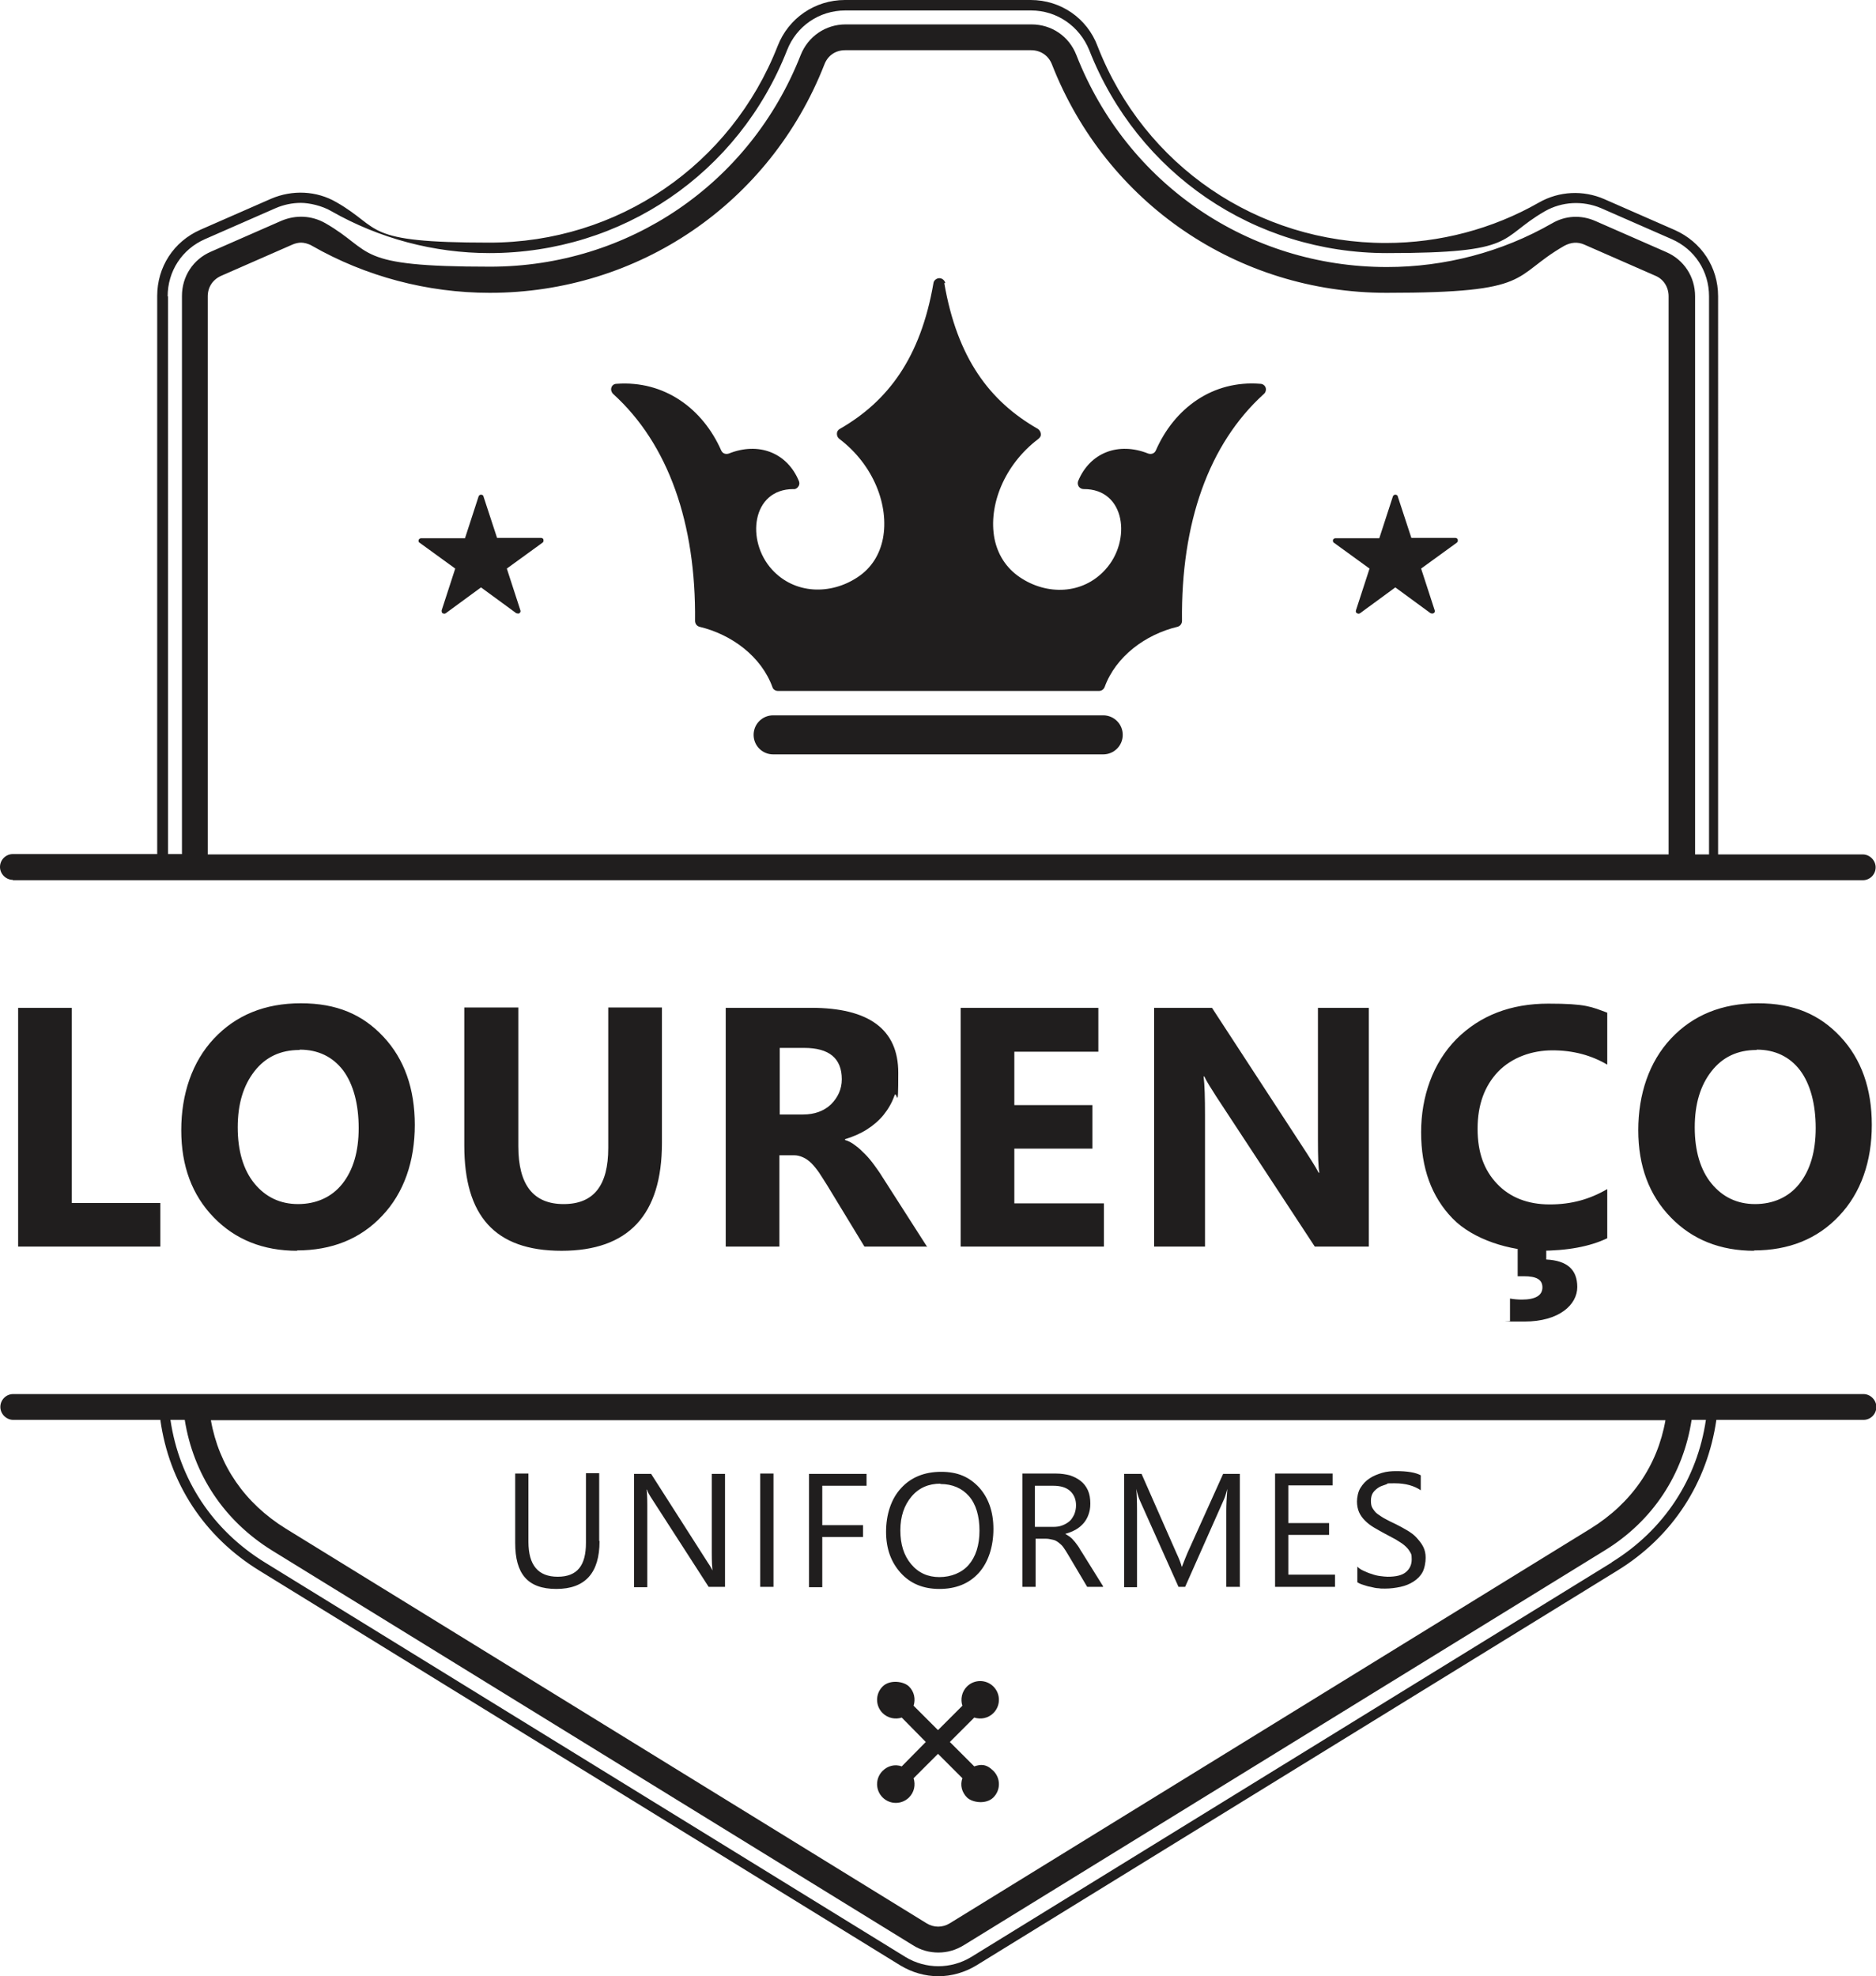 <?xml version="1.0" encoding="UTF-8"?> <svg xmlns="http://www.w3.org/2000/svg" id="Camada_1" version="1.1" viewBox="0 0 538.2 566.9"><defs><style> .st0 { fill: #201e1e; } </style></defs><g id="Camada_x5F_1"><path class="st0" d="M3.7,252.5h530.7c2.1,0,3.7-1.7,3.7-3.7s-1.7-3.7-3.7-3.7h-41.5V85c0-8.4-4.8-15.6-12.4-19l-20.3-8.9c-6-2.6-12.9-2.3-18.7,1-13.3,7.6-28.5,11.6-43.9,11.6-36.8,0-69.3-22.1-82.7-56.4C311.9,5.2,304.3,0,295.7,0h-53.3c-8.6,0-16.2,5.2-19.3,13.2-13.4,34.2-45.9,56.4-82.7,56.4s-30.6-4-43.9-11.6c-5.7-3.3-12.6-3.6-18.7-1l-20.3,8.9c-7.7,3.4-12.4,10.7-12.4,19v160.1H3.7c-2.1,0-3.7,1.7-3.7,3.7s1.7,3.7,3.7,3.7h0ZM172,442.1c0,9.1-4.1,13.7-12.4,13.7s-11.8-4.4-11.8-13.2v-19.9h3.8v19.6c0,6.7,2.8,10,8.4,10s8.1-3.2,8.1-9.7v-20h3.8v19.4ZM208,455.2h-4.7l-16.7-25.9c-.4-.7-.8-1.3-1-2h-.1c.1.7.2,2.2.2,4.5v23.5h-3.8v-32.5h4.9l16.3,25.5c.7,1,1.1,1.8,1.3,2.2h0c-.1-.9-.2-2.5-.2-4.8v-22.9h3.8v32.5h0ZM221.9,455.2h-3.8v-32.5h3.8v32.5ZM248.6,426.2h-12.7v11.3h11.7v3.4h-11.7v14.4h-3.8v-32.5h16.5v3.4ZM269.5,455.8c-4.6,0-8.3-1.5-11.1-4.6s-4.2-7-4.2-11.8,1.4-9.4,4.3-12.5c2.8-3.1,6.7-4.7,11.5-4.7s8.1,1.5,10.9,4.5c2.7,3,4.1,7,4.1,11.9s-1.4,9.5-4.2,12.6-6.6,4.6-11.3,4.6h0ZM269.8,425.6c-3.4,0-6.2,1.2-8.3,3.7s-3.2,5.7-3.2,9.7,1,7.2,3.1,9.7,4.8,3.7,8.1,3.7,6.4-1.2,8.4-3.5,3.1-5.6,3.1-9.8-1-7.6-3-9.9-4.8-3.5-8.2-3.5h0ZM316.4,455.2h-4.5l-5.4-9.1c-.5-.9-1-1.6-1.4-2.2s-1-1.1-1.4-1.4-1-.7-1.6-.8-1.2-.3-1.9-.3h-3.1v13.8h-3.8v-32.5h9.7c1.4,0,2.7.2,3.9.5,1.2.4,2.2.9,3.1,1.6s1.6,1.6,2.1,2.7c.5,1.1.7,2.4.7,3.8s-.2,2.2-.5,3.1-.8,1.8-1.4,2.5-1.4,1.4-2.3,1.9-1.9.9-3,1.2h0c.5.3,1,.6,1.4.9s.8.7,1.1,1.1c.4.4.7.9,1.1,1.4.4.5.7,1.2,1.2,1.9l6.1,9.8h0ZM296.9,426.2v11.8h5.2c1,0,1.8-.1,2.6-.4.8-.3,1.5-.7,2.1-1.2s1-1.2,1.4-2c.3-.8.5-1.6.5-2.6,0-1.7-.6-3.1-1.7-4.1-1.1-1-2.7-1.5-4.9-1.5h-5.2,0ZM355.6,455.2h-3.8v-21.8c0-1.7.1-3.8.3-6.3h0c-.4,1.5-.7,2.5-1,3.1l-11.1,25h-1.9l-11.1-24.8c-.3-.7-.7-1.8-1-3.3h0c.1,1.3.2,3.4.2,6.4v21.8h-3.7v-32.5h5l10,22.7c.8,1.7,1.3,3,1.5,3.9h.1c.7-1.8,1.2-3.1,1.6-4l10.2-22.6h4.8v32.5h0ZM383,455.2h-17.2v-32.5h16.5v3.4h-12.7v10.8h11.7v3.4h-11.7v11.4h13.4v3.4h0ZM389.4,453.9v-4.5c.5.5,1.1.9,1.8,1.2s1.5.7,2.3.9c.8.3,1.6.5,2.4.6.8.1,1.6.2,2.2.2,2.4,0,4.1-.4,5.2-1.3s1.7-2.1,1.7-3.7-.2-1.6-.6-2.3c-.4-.7-.9-1.2-1.6-1.8s-1.5-1-2.4-1.6c-.9-.5-1.9-1-3-1.6-1.1-.6-2.2-1.2-3.2-1.8s-1.8-1.2-2.6-2c-.7-.7-1.3-1.5-1.7-2.4-.4-.9-.6-2-.6-3.1s.3-2.8,1-3.9,1.5-2,2.6-2.7c1-.7,2.3-1.2,3.6-1.6s2.7-.5,4.1-.5c3.2,0,5.5.4,7,1.2v4.3c-1.9-1.3-4.4-2-7.4-2s-1.7,0-2.5.3-1.6.5-2.2.9-1.2.9-1.6,1.5-.6,1.4-.6,2.3.1,1.6.5,2.2.8,1.2,1.4,1.6,1.4,1,2.2,1.4c.9.5,1.9,1,3,1.5,1.2.6,2.3,1.2,3.3,1.8s2,1.3,2.7,2.1,1.4,1.6,1.9,2.6.7,2,.7,3.2-.3,3-.9,4.1-1.5,2-2.6,2.7-2.3,1.2-3.7,1.5-2.9.5-4.4.5-1.1,0-1.9-.1c-.7,0-1.5-.2-2.3-.4-.8-.1-1.5-.4-2.2-.6s-1.3-.5-1.7-.8h0ZM46.1,357.6H5.2v-68.5h15.4v56h25.4v12.5ZM85.3,358.8c-9.8,0-17.8-3.2-24-9.6-6.2-6.4-9.3-14.7-9.3-25s3.1-19.6,9.4-26.3c6.3-6.7,14.6-10.1,24.9-10.1s17.7,3.2,23.7,9.6c6,6.4,9,14.9,9,25.3s-3.1,19.5-9.4,26.1c-6.2,6.6-14.4,9.9-24.5,9.9h0ZM85.9,301.2c-5.4,0-9.7,2-12.9,6.1-3.2,4.1-4.8,9.4-4.8,16.1s1.6,12.2,4.8,16.1c3.2,3.9,7.4,5.9,12.5,5.9s9.6-1.9,12.7-5.8c3.1-3.9,4.7-9.2,4.7-16s-1.5-12.6-4.5-16.6c-3-3.9-7.2-5.9-12.4-5.9h0ZM189.9,327.9c0,20.6-9.6,30.9-28.8,30.9s-27.9-10.1-27.9-30.2v-39.6h15.5v39.8c0,11.1,4.3,16.6,13,16.6s12.8-5.4,12.8-16.1v-40.3h15.4v38.9ZM265.7,357.6h-17.7l-10.7-17.6c-.8-1.3-1.6-2.5-2.3-3.6-.7-1-1.5-2-2.2-2.7s-1.5-1.3-2.4-1.7-1.7-.6-2.6-.6h-4.2v26.2h-15.4v-68.5h24.5c16.6,0,25,6.2,25,18.6s-.4,4.6-1.1,6.6c-.7,2-1.8,3.9-3.1,5.5s-2.9,3-4.8,4.2-4,2.1-6.3,2.8v.2c1,.3,2,.8,3,1.6,1,.7,1.9,1.6,2.8,2.5s1.8,2,2.6,3.1c.8,1.1,1.6,2.2,2.2,3.2l13,20.3h0ZM223.7,300.6v19.1h6.7c3.3,0,6-1,8-2.9,2-2,3.1-4.4,3.1-7.2,0-6-3.6-9-10.8-9h-7,0ZM316.7,357.6h-41.1v-68.5h39.5v12.6h-24.1v15.3h22.4v12.5h-22.4v15.7h25.7v12.5h0ZM392.8,357.6h-15.6l-28.3-43.1c-1.6-2.5-2.8-4.4-3.4-5.7h-.2c.3,2.4.4,6.1.4,11.1v37.7h-14.6v-68.5h16.6l27.2,41.7c1.2,1.9,2.4,3.7,3.4,5.6h.2c-.3-1.6-.4-4.7-.4-9.4v-37.9h14.6v68.5ZM461.1,355.2c-5,2.4-11.5,3.6-19.6,3.6s-18.8-3.1-24.8-9.3c-6-6.2-9-14.4-9-24.7s3.4-19.9,10.1-26.7c6.8-6.8,15.6-10.2,26.4-10.2s12.3.9,16.9,2.6v14.9c-4.6-2.7-9.8-4.1-15.7-4.1s-11.6,2-15.6,6.1c-3.9,4.1-5.9,9.5-5.9,16.4s1.9,11.9,5.6,15.8,8.8,5.9,15.1,5.9,11.5-1.5,16.5-4.4v14.1h0ZM433.2,379.1v-6.6c1.1.2,2.3.3,3.4.3,3.9,0,5.9-1.2,5.9-3.5s-1.8-3.2-5.3-3.2-1,0-1.8,0v-8.7h8.2v3.9c6,.3,8.9,2.9,8.9,7.9s-5.1,9.9-15.2,9.9-2.9,0-4.2-.2h0ZM503.3,358.8c-9.8,0-17.8-3.2-24-9.6-6.2-6.4-9.3-14.7-9.3-25s3.1-19.6,9.4-26.3c6.3-6.7,14.6-10.1,24.9-10.1s17.7,3.2,23.7,9.6c6,6.4,9,14.9,9,25.3s-3.1,19.5-9.4,26.1c-6.2,6.6-14.4,9.9-24.5,9.9h0ZM503.9,301.2c-5.4,0-9.7,2-12.9,6.1-3.2,4.1-4.8,9.4-4.8,16.1s1.6,12.2,4.8,16.1c3.2,3.9,7.4,5.9,12.5,5.9s9.6-1.9,12.7-5.8c3.1-3.9,4.7-9.2,4.7-16s-1.5-12.6-4.5-16.6c-3-3.9-7.2-5.9-12.4-5.9h0ZM270.9,81.2c3.7,21.5,13,33.9,26.8,41.8.5.3.8.8.9,1.4s-.2,1.1-.7,1.5c-9.9,7.5-14.4,19.2-12.6,28.6.9,4.5,3.3,8.4,7.3,11.1,7.7,5.2,18,5,24.5-2.2,7.6-8.3,5.8-23.2-6.2-23.1-.6,0-1.1-.3-1.4-.7-.3-.5-.4-1-.2-1.6,3.4-8.2,11.6-11.3,20.1-7.9.9.3,1.8,0,2.2-.9,5.3-12.1,16.3-20.2,30-19.1.7,0,1.3.5,1.5,1.1s0,1.4-.5,1.8c-15.9,14.4-23.8,37.1-23.5,65.1,0,.8-.5,1.5-1.3,1.7-9.2,2.2-17.7,8.5-20.9,17.3-.3.7-.9,1.1-1.6,1.1h-92.1c-.7,0-1.4-.4-1.6-1.1-3.2-8.8-11.7-15.1-20.9-17.3-.8-.2-1.3-.9-1.3-1.7.3-27.9-7.6-50.7-23.5-65.1-.5-.5-.7-1.2-.5-1.8.2-.7.8-1.1,1.5-1.1,13.7-1,24.7,7.1,30,19.1.4.9,1.3,1.2,2.2.9,8.5-3.4,16.7-.3,20.1,7.9.2.5.2,1.1-.2,1.6-.3.5-.9.8-1.4.7-11.9,0-13.7,14.8-6.1,23.1,6.5,7.1,16.8,7.3,24.5,2.2,4.1-2.7,6.4-6.6,7.3-11.1,1.8-9.4-2.6-21.1-12.5-28.6-.5-.4-.7-.9-.7-1.5s.3-1.1.9-1.4c13.7-7.9,23.1-20.3,26.8-41.8.1-.8.9-1.4,1.7-1.4s1.5.6,1.7,1.4h0ZM221.8,205.2h94.7c3.1,0,5.6,2.5,5.6,5.6s-2.5,5.6-5.6,5.6h-94.7c-3.1,0-5.6-2.5-5.6-5.6s2.5-5.6,5.6-5.6ZM285,483.8c-2.1-2.1-5.5-2.1-7.6,0-1.5,1.5-1.9,3.7-1.3,5.5l-7,7-7-7c.6-1.9.2-4-1.3-5.5s-5.5-2.1-7.6,0-2.1,5.5,0,7.6c1.5,1.5,3.7,1.9,5.5,1.3l6.9,7-6.9,7c-1.9-.7-4-.2-5.5,1.3-2.1,2.1-2.1,5.5,0,7.6s5.5,2.1,7.6,0c1.5-1.5,1.9-3.6,1.3-5.5l7-7,7,7c-.7,1.9-.2,4,1.3,5.5s5.5,2.1,7.6,0c2.1-2.1,2.1-5.5,0-7.6s-3.7-1.9-5.5-1.3l-7-7,7-7c1.9.6,4,.2,5.5-1.3,2.1-2.1,2.1-5.5,0-7.6ZM418.2,154.8c0-.3-.4-.5-.7-.5h-12.6s-3.9-11.9-3.9-11.9c0-.3-.4-.5-.7-.5s-.6.2-.7.5l-3.9,12h-12.6c-.3,0-.6.2-.7.5,0,.3,0,.7.3.8l10.2,7.4-3.9,12c-.1.3,0,.7.3.8.3.2.6.2.9,0l10.1-7.4,10.1,7.4c.1,0,.3.1.4.1s.3,0,.5-.1c.3-.2.4-.5.3-.8l-3.9-12,10.2-7.4c.3-.2.4-.5.3-.8h0ZM155.9,154.8c0-.3-.4-.5-.7-.5h-12.6s-3.9-11.9-3.9-11.9c0-.3-.4-.5-.7-.5s-.6.2-.7.5l-3.9,12h-12.6c-.3,0-.6.2-.7.5-.1.3,0,.7.3.8l10.2,7.4-3.9,12c0,.3,0,.7.3.8.3.2.6.2.9,0l10.1-7.4,10.1,7.4c.1,0,.3.1.5.1s.3,0,.4-.1c.3-.2.4-.5.3-.8l-3.9-12,10.2-7.4c.3-.2.4-.5.3-.8ZM478.7,245.1H59.6V85c0-2.6,1.4-4.8,3.9-5.9l20.3-8.9c.9-.4,1.8-.6,2.6-.6s2.1.3,3.1.9c15.4,8.8,33.1,13.5,51,13.5,42.7,0,80.4-25.7,96-65.5,1-2.6,3.2-4.1,6-4.1h53.3c2.7,0,5,1.5,6,4.1,15.6,39.8,53.3,65.5,96,65.5s35.5-4.6,51-13.5c1.9-1,3.8-1.2,5.8-.3l20.3,8.9c2.4,1,3.8,3.3,3.8,5.9v160.1h0ZM48.1,85h0c0-7.2,4.1-13.5,10.7-16.4l20.3-8.9c2.3-1,4.8-1.5,7.2-1.5s6.1.8,8.8,2.4c13.7,7.8,29.4,12,45.3,12,38,0,71.5-22.8,85.4-58.2,2.7-6.9,9.2-11.4,16.7-11.4h53.3c7.4,0,13.9,4.5,16.7,11.4,13.9,35.4,47.4,58.2,85.4,58.2s31.6-4.1,45.3-12c4.9-2.8,10.9-3.1,16.1-.9l20.3,8.9c6.6,2.9,10.7,9.2,10.7,16.4v160.1h-4V85c0-5.6-3.2-10.5-8.3-12.7l-20.3-8.9c-4.1-1.8-8.6-1.6-12.5.7-14.3,8.2-30.7,12.5-47.3,12.5-39.7,0-74.6-23.8-89.1-60.8-2.1-5.4-7.1-8.8-12.9-8.8h-53.3c-5.8,0-10.8,3.5-12.9,8.8-14.5,36.9-49.4,60.7-89.1,60.7s-33-4.3-47.3-12.5c-3.9-2.2-8.4-2.4-12.5-.7l-20.3,8.9c-5.1,2.2-8.3,7.1-8.3,12.7v160.1h-4V85h0ZM534.5,399.9H3.8c-2.1,0-3.7,1.7-3.7,3.7s1.7,3.7,3.7,3.7h42.2c2.5,18,12.5,33.5,28.5,43.3l183.8,113.2c3.3,2,7.1,3.1,10.9,3.1s7.6-1.1,10.9-3.1l183.8-113.2c16-9.8,25.9-25.3,28.5-43.3h42.2c2.1,0,3.7-1.7,3.7-3.7s-1.7-3.7-3.7-3.7h0ZM477.8,407.4h0c-2.3,13-9.7,23.8-21.5,31.1l-183.8,113.2c-2.1,1.3-4.6,1.3-6.7,0l-183.8-113.2c-11.8-7.3-19.2-18.1-21.5-31.1h417.3ZM462.4,448.2h0l-183.8,113.2c-5.8,3.5-13,3.5-18.8,0l-183.8-113.2c-15.1-9.3-24.6-23.9-27.1-40.9h4.1c2.5,15.6,11.2,28.9,25.1,37.5l183.8,113.2c2.2,1.4,4.7,2.1,7.3,2.1s5-.7,7.3-2.1l183.8-113.2c13.9-8.5,22.6-21.9,25-37.5h4.1c-2.5,17-12,31.6-27.1,40.9Z"></path></g></svg> 